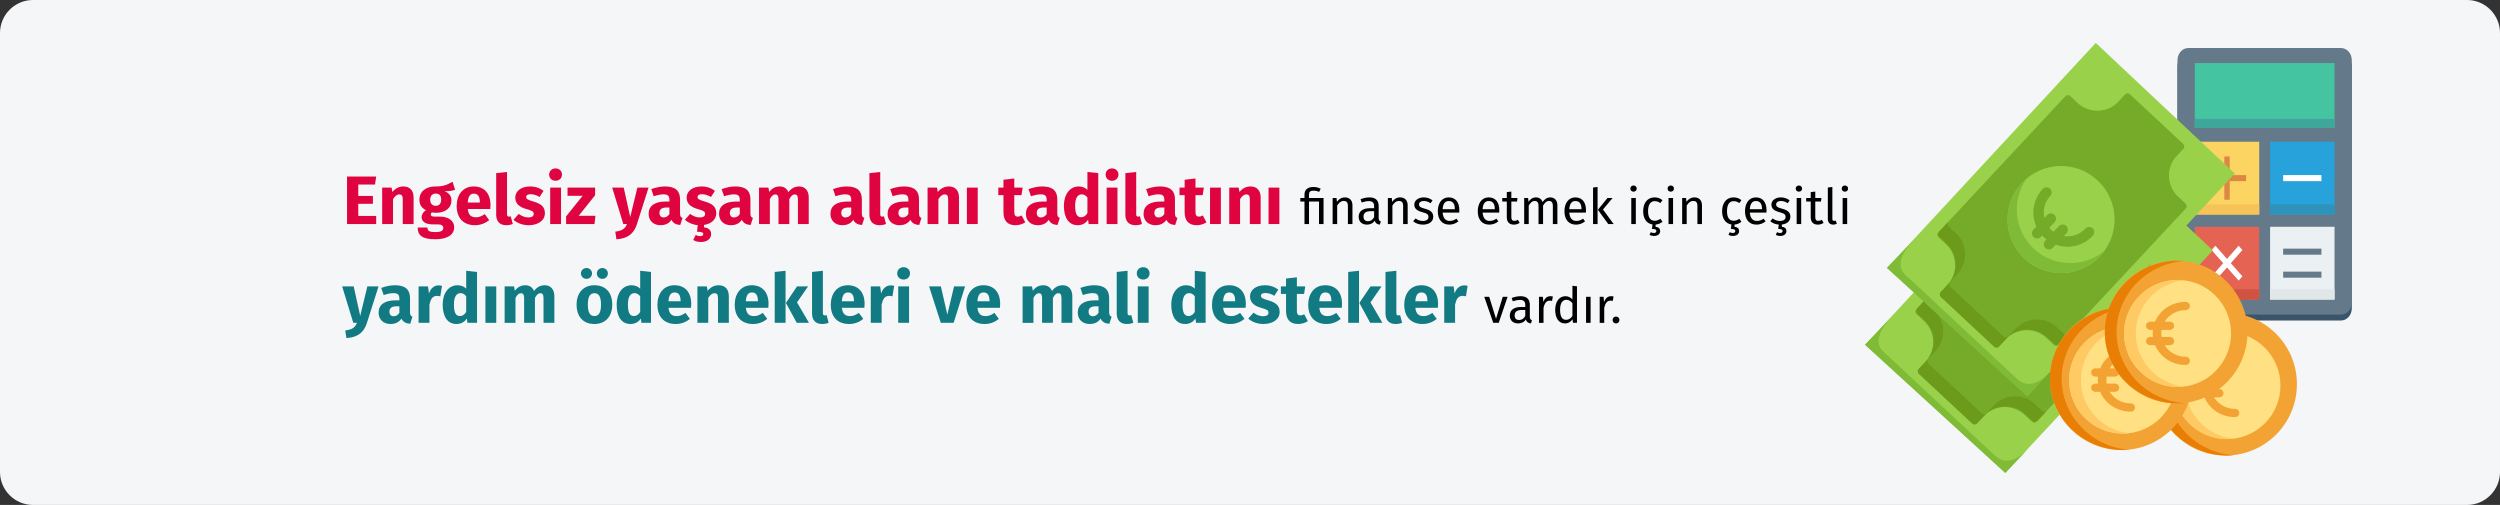 <?xml version="1.0" encoding="UTF-8"?>
<svg xmlns="http://www.w3.org/2000/svg" xmlns:xlink="http://www.w3.org/1999/xlink" id="Ebene_1" version="1.1" viewBox="0 0 911 184">
  <rect x="0" y="0" width="911" height="184" fill="#333333" stroke="none"/>
  <defs>
    <style>
      .st0 {
        fill: #6c9b1b;
      }

      .st1 {
        fill: #ebf0f3;
      }

      .st2 {
        fill: #f6c358;
      }

      .st3 {
        fill: #e56353;
      }

      .st4 {
        fill: #2d93ba;
      }

      .st5 {
        fill: #fff;
      }

      .st6 {
        fill: #d15241;
      }

      .st7 {
        fill: #64798a;
      }

      .st8 {
        fill: #fcd462;
      }

      .st9 {
        fill: #f3a334;
      }

      .st10 {
        fill: #ffe183;
      }

      .st11 {
        fill: #df0440;
      }

      .st12 {
        fill: #9ad14b;
      }

      .st13 {
        fill: #117a83;
      }

      .st14 {
        fill: #3ea69b;
      }

      .st15 {
        fill: #76ab29;
      }

      .st16 {
        fill: #44c4a1;
      }

      .st17 {
        fill: #e87e04;
      }

      .st18 {
        fill: #dc8744;
      }

      .st19 {
        fill: #e1e6e9;
      }

      .st20 {
        fill: #7fbb37;
      }

      .st21 {
        fill: #3a556a;
      }

      .st22 {
        fill: #27a2db;
      }

      .st23 {
        fill: #f5f6f7;
      }

      .st24 {
        fill: #ffc964;
      }
    </style>
  </defs>
  <g id="Page-1">
    <g id="vorlage">
      <g id="barrierefrei-wohnen-finanzierung-tr">
        <path id="path-1" class="st23" d="M12,0h887c6.6,0,12,5.4,12,12v160c0,6.6-5.4,12-12,12H12c-6.6,0-12-5.4-12-12V12C0,5.4,5.4,0,12,0Z"></path>
        <g id="Group-2">
          <path id="Path" class="st21" d="M853.054,19.664h-55.631c-2.18,0-3.947,1.996-3.947,4.459v88.215c0,2.463,1.767,4.459,3.947,4.459h55.631c2.18,0,3.947-1.996,3.947-4.459V24.123c0-2.463-1.767-4.459-3.947-4.459Z"></path>
          <path id="Path1" data-name="Path" class="st7" d="M853.054,17.5h-55.631c-2.18,0-3.947,1.996-3.947,4.459v88.215c0,2.463,1.767,4.459,3.947,4.459h55.631c2.18,0,3.947-1.996,3.947-4.459V21.96c0-2.463-1.767-4.46-3.947-4.46Z"></path>
          <rect id="Rectangle" class="st16" x="799.777" y="22.973" width="50.914" height="23.635"></rect>
          <rect id="Rectangle1" data-name="Rectangle" class="st14" x="799.777" y="43.33" width="50.914" height="3.28"></rect>
          <rect id="Rectangle2" data-name="Rectangle" class="st8" x="799.777" y="51.643" width="23.483" height="26.525"></rect>
          <rect id="Rectangle3" data-name="Rectangle" class="st2" x="799.777" y="74.45" width="23.483" height="3.714"></rect>
          <rect id="Rectangle4" data-name="Rectangle" class="st3" x="799.777" y="82.639" width="23.483" height="26.525"></rect>
          <rect id="Rectangle5" data-name="Rectangle" class="st6" x="799.777" y="105.447" width="23.483" height="3.714"></rect>
          <g id="Group">
            <rect id="Rectangle6" data-name="Rectangle" class="st18" x="804.541" y="63.8" width="13.952" height="2.207"></rect>
            <rect id="Rectangle7" data-name="Rectangle" class="st18" x="810.548" y="57.022" width="1.954" height="15.76"></rect>
          </g>
          <g id="Group1" data-name="Group">
            <polygon id="Path2" data-name="Path" class="st5" points="815.761 102.252 817.143 100.692 807.278 89.547 805.897 91.108 815.761 102.252"></polygon>
            <polygon id="Path3" data-name="Path" class="st5" points="805.897 100.692 807.278 102.252 817.143 91.108 815.761 89.547 805.897 100.692"></polygon>
          </g>
          <polygon id="Path4" data-name="Path" class="st12" points="679.755 125.585 730.731 172.337 806.37 91.249 755.691 43.637 679.755 125.585"></polygon>
          <path id="Path5" data-name="Path" class="st15" d="M787.568,80.464l-19.434-18.122c-.504-.47-1.29-.447-1.755.051l-2.51,2.692c-3.898,4.18-10.542,4.378-14.766.439l-2.719-2.535c-.504-.47-1.29-.447-1.755.052l-46.32,49.672c-.465.499-.434,1.284.07,1.755l2.719,2.535c4.224,3.939,4.49,10.581.592,14.761l-2.51,2.692c-.465.499-.433,1.284.071,1.754l19.434,18.122c.475.443,1.271.467,1.755-.051l2.51-2.692c3.898-4.18,10.542-4.378,14.766-.439l2.719,2.535c.504.47,1.29.447,1.755-.052l46.32-49.672c.465-.499.434-1.284-.07-1.755l-2.719-2.535c-4.224-3.939-4.49-10.58-.592-14.761l2.509-2.691c.484-.52.405-1.312-.07-1.755Z"></path>
          <path id="Path6" data-name="Path" class="st12" d="M756.343,93.734c-7.875-7.343-20.214-6.916-27.561.962-7.344,7.875-6.914,20.215.963,27.56,7.843,7.314,20.172,6.925,27.53-.932.01-.01.02-.02.029-.03s.018-.021.028-.031c7.253-7.811,6.937-20.137-.99-27.529h0Z"></path>
          <path id="Path7" data-name="Path" class="st20" d="M686.235,128.044c-3.872-3.611-.374-8.838,3.342-12.823l-10.021,10.399,51.176,46.718,8.381-8.846c-3.716,3.985-8.234,6.183-12.105,2.573-.671-.626-40.153-37.444-40.772-38.021Z"></path>
          <path id="Path8" data-name="Path" class="st0" d="M744.137,149.713l-2.719-2.535c-4.224-3.939-10.945-3.659-14.936.621l-2.57,2.756c-.495.531-1.3.516-1.775.073l-19.434-18.122c-.504-.47-.527-1.265-.051-1.776l2.57-2.756c3.991-4.28,3.802-11.004-.422-14.943l-2.719-2.535c-.504-.47-.527-1.265-.05-1.776l-3.452,3.702c-.476.511-.454,1.306.05,1.776l2.719,2.535c4.224,3.939,4.413,10.663.422,14.943l-2.57,2.756c-.476.511-.453,1.305.051,1.776l19.434,18.122c.475.443,1.279.458,1.775-.073l2.57-2.756c3.991-4.28,10.712-4.56,14.936-.621l2.72,2.536c.503.47,1.299.437,1.775-.074l3.452-3.702c-.477.51-1.272.543-1.776.073Z"></path>
          <path id="Path9" data-name="Path" class="st20" d="M733.122,118.636c-7.264-6.774-8.183-17.799-2.516-25.658-.628.524-1.234,1.087-1.807,1.701-7.353,7.885-6.93,20.233.947,27.578s20.179,6.917,27.547-.95c.01-.01.02-.02.029-.03s.019-.021.028-.032c.56-.603,1.069-1.236,1.539-1.889-7.455,6.206-18.526,6.033-25.767-.72Z"></path>
          <path id="Path10" data-name="Path" class="st15" d="M739.119,99.42c.717-.769.68-1.971-.083-2.683s-1.964-.666-2.682.104c-3.558,3.815-4.303,9.254-2.318,13.717l-1.075,1.153c-.717.769-.68,1.971.083,2.683s1.964.666,2.682-.104l.438-.47c.51.564.949.973,1.548,1.443l-.438.47c-.717.769-.68,1.971.084,2.684s1.964.666,2.682-.104l1.075-1.153c4.591,1.669,9.964.546,13.522-3.269.717-.769.68-1.971-.083-2.683s-1.964-.666-2.682.104c-2.074,2.224-5.032,3.136-7.816,2.696l.955-1.024c.717-.769.68-1.971-.083-2.683s-1.965-.667-2.683.103l-1.92,2.059c-.592-.431-1.075-.881-1.548-1.443l1.92-2.059c.717-.769.681-1.97-.083-2.683s-1.964-.666-2.682.104l-.955,1.024c-.633-2.747.07-5.761,2.144-7.985Z"></path>
          <polygon id="Path11" data-name="Path" class="st12" points="687.755 97.585 738.731 144.337 814.37 63.249 763.691 15.637 687.755 97.585"></polygon>
          <path id="Path12" data-name="Path" class="st15" d="M795.568,52.464l-19.434-18.122c-.504-.47-1.29-.447-1.755.051l-2.51,2.692c-3.898,4.18-10.542,4.378-14.766.439l-2.719-2.535c-.504-.47-1.29-.447-1.755.052l-46.32,49.672c-.465.499-.434,1.284.07,1.755l2.719,2.535c4.224,3.939,4.49,10.581.592,14.761l-2.51,2.692c-.465.499-.433,1.284.071,1.754l19.434,18.122c.475.443,1.271.467,1.755-.051l2.51-2.692c3.898-4.18,10.542-4.378,14.766-.439l2.719,2.535c.504.47,1.29.447,1.755-.052l46.32-49.672c.465-.499.434-1.284-.07-1.755l-2.719-2.535c-4.224-3.939-4.49-10.58-.592-14.761l2.509-2.691c.484-.52.405-1.312-.07-1.755Z"></path>
          <path id="Path13" data-name="Path" class="st12" d="M764.343,65.734c-7.875-7.343-20.214-6.916-27.561.962-7.344,7.875-6.914,20.215.963,27.56,7.843,7.314,20.172,6.925,27.53-.932.01-.01.02-.02.029-.03s.018-.021.028-.031c7.253-7.811,6.937-20.137-.99-27.529h0Z"></path>
          <path id="Path14" data-name="Path" class="st20" d="M694.235,100.044c-3.872-3.611-.374-8.838,3.342-12.823l-10.021,10.399,51.176,46.718,8.381-8.846c-3.716,3.985-8.234,6.183-12.105,2.573-.671-.626-40.153-37.444-40.772-38.021Z"></path>
          <path id="Path15" data-name="Path" class="st0" d="M752.137,121.713l-2.719-2.535c-4.224-3.939-10.945-3.659-14.936.621l-2.57,2.756c-.495.531-1.3.516-1.775.073l-19.434-18.122c-.504-.47-.527-1.265-.051-1.776l2.57-2.756c3.991-4.28,3.802-11.004-.422-14.943l-2.719-2.535c-.504-.47-.527-1.265-.05-1.776l-3.452,3.702c-.476.511-.454,1.306.05,1.776l2.719,2.535c4.224,3.939,4.413,10.663.422,14.943l-2.57,2.756c-.476.511-.453,1.305.051,1.776l19.434,18.122c.475.443,1.279.458,1.775-.073l2.57-2.756c3.991-4.28,10.712-4.56,14.936-.621l2.72,2.536c.503.47,1.299.437,1.775-.074l3.452-3.702c-.477.51-1.272.543-1.776.073Z"></path>
          <path id="Path16" data-name="Path" class="st20" d="M741.122,90.636c-7.264-6.774-8.183-17.799-2.516-25.658-.628.524-1.234,1.087-1.807,1.701-7.353,7.885-6.93,20.233.947,27.578s20.179,6.917,27.547-.95c.01-.01.02-.02.029-.03s.019-.021.028-.032c.56-.603,1.069-1.236,1.539-1.889-7.455,6.206-18.526,6.033-25.767-.72Z"></path>
          <path id="Path17" data-name="Path" class="st15" d="M747.119,71.42c.717-.769.68-1.971-.083-2.683s-1.964-.666-2.682.104c-3.558,3.815-4.303,9.254-2.318,13.717l-1.075,1.153c-.717.769-.68,1.971.083,2.683s1.964.666,2.682-.104l.438-.47c.51.564.949.973,1.548,1.443l-.438.47c-.717.769-.68,1.971.084,2.684s1.964.666,2.682-.104l1.075-1.153c4.591,1.669,9.964.546,13.522-3.269.717-.769.68-1.971-.083-2.683s-1.964-.666-2.682.104c-2.074,2.224-5.032,3.136-7.816,2.696l.955-1.024c.717-.769.68-1.971-.083-2.683s-1.965-.667-2.683.103l-1.92,2.059c-.592-.431-1.075-.881-1.548-1.443l1.92-2.059c.717-.769.681-1.97-.083-2.683s-1.964-.666-2.682.104l-.955,1.024c-.633-2.747.07-5.761,2.144-7.985Z"></path>
          <g id="Group-59">
            <path id="Path18" data-name="Path" class="st9" d="M837,140c0,14.36-11.641,26-26,26s-26-11.641-26-26,11.641-26,26-26,26,11.641,26,26h0Z"></path>
            <path id="Path19" data-name="Path" class="st10" d="M831,140.5c0,10.77-8.731,19.5-19.5,19.5s-19.5-8.73-19.5-19.5,8.731-19.5,19.5-19.5,19.5,8.731,19.5,19.5h0Z"></path>
            <path id="Path20" data-name="Path" class="st17" d="M789.279,140c0-13.663,10.887-24.863,24.721-25.918-.706-.054-1.419-.082-2.139-.082-14.835,0-26.861,11.641-26.861,26s12.026,26,26.861,26c.72,0,1.433-.028,2.139-.082-13.834-1.055-24.721-12.255-24.721-25.918h0Z"></path>
            <path id="Path21" data-name="Path" class="st24" d="M796.279,140.5c0-10.059,7.759-18.339,17.721-19.387-.703-.074-1.417-.113-2.139-.113-10.969,0-19.861,8.731-19.861,19.5s8.891,19.5,19.861,19.5c.723,0,1.437-.038,2.139-.112-9.962-1.048-17.721-9.327-17.721-19.388h0Z"></path>
            <path id="Path22" data-name="Path" class="st9" d="M814.432,132.007c.866,0,1.568-.673,1.568-1.503s-.702-1.503-1.568-1.503c-5.036,0-9.353,2.992-11.129,7.217h-1.735c-.866,0-1.569.673-1.569,1.504s.702,1.503,1.569,1.503h.944c-.1.869-.101,1.68,0,2.55h-.944c-.866,0-1.569.673-1.569,1.503s.702,1.503,1.569,1.503h1.735c1.776,4.226,6.093,7.218,11.129,7.218.866,0,1.568-.673,1.568-1.503s-.702-1.503-1.568-1.503c-3.256,0-6.106-1.694-7.644-4.211h1.888c.866,0,1.568-.673,1.568-1.503s-.702-1.503-1.568-1.503h-3.001c-.133-.845-.133-1.704,0-2.55h3.001c.866,0,1.568-.673,1.568-1.503s-.702-1.504-1.568-1.504h-1.888c1.539-2.516,4.389-4.21,7.644-4.21h0Z"></path>
          </g>
          <path id="Path23" data-name="Path" class="st9" d="M799,138c0,14.36-11.641,26-26,26s-26-11.641-26-26,11.641-26,26-26,26,11.641,26,26h0Z"></path>
          <path id="Path24" data-name="Path" class="st10" d="M793,138.5c0,10.77-8.731,19.5-19.5,19.5s-19.5-8.73-19.5-19.5,8.731-19.5,19.5-19.5,19.5,8.731,19.5,19.5h0Z"></path>
          <path id="Path25" data-name="Path" class="st17" d="M751.279,138c0-13.663,10.887-24.863,24.721-25.918-.706-.054-1.419-.082-2.139-.082-14.835,0-26.861,11.641-26.861,26s12.026,26,26.861,26c.72,0,1.433-.028,2.139-.082-13.834-1.055-24.721-12.255-24.721-25.918h0Z"></path>
          <path id="Path26" data-name="Path" class="st24" d="M758.279,138.5c0-10.059,7.759-18.339,17.721-19.387-.703-.074-1.417-.113-2.139-.113-10.969,0-19.861,8.731-19.861,19.5s8.891,19.5,19.861,19.5c.723,0,1.437-.038,2.139-.112-9.962-1.048-17.721-9.327-17.721-19.388h0Z"></path>
          <path id="Path27" data-name="Path" class="st9" d="M776.432,130.007c.866,0,1.568-.673,1.568-1.503s-.702-1.503-1.568-1.503c-5.036,0-9.353,2.992-11.129,7.217h-1.735c-.866,0-1.569.673-1.569,1.504s.702,1.503,1.569,1.503h.944c-.1.869-.101,1.68,0,2.55h-.944c-.866,0-1.569.673-1.569,1.503s.702,1.503,1.569,1.503h1.735c1.776,4.226,6.093,7.218,11.129,7.218.866,0,1.568-.673,1.568-1.503s-.702-1.503-1.568-1.503c-3.256,0-6.106-1.694-7.644-4.211h1.888c.866,0,1.568-.673,1.568-1.503s-.702-1.503-1.568-1.503h-3.001c-.133-.845-.133-1.704,0-2.55h3.001c.866,0,1.568-.673,1.568-1.503s-.702-1.504-1.568-1.504h-1.888c1.539-2.516,4.389-4.21,7.644-4.21h0Z"></path>
          <path id="Path28" data-name="Path" class="st9" d="M819,121c0,14.36-11.641,26-26,26s-26-11.641-26-26,11.641-26,26-26,26,11.641,26,26h0Z"></path>
          <path id="Path29" data-name="Path" class="st10" d="M813,121.5c0,10.77-8.731,19.5-19.5,19.5s-19.5-8.73-19.5-19.5,8.731-19.5,19.5-19.5,19.5,8.731,19.5,19.5h0Z"></path>
          <path id="Path30" data-name="Path" class="st17" d="M771.279,121c0-13.663,10.887-24.863,24.721-25.918-.706-.054-1.419-.082-2.139-.082-14.835,0-26.861,11.641-26.861,26s12.026,26,26.861,26c.72,0,1.433-.028,2.139-.082-13.834-1.055-24.721-12.255-24.721-25.918h0Z"></path>
          <path id="Path31" data-name="Path" class="st24" d="M778.279,121.5c0-10.059,7.759-18.339,17.721-19.387-.703-.074-1.417-.113-2.139-.113-10.969,0-19.861,8.731-19.861,19.5s8.891,19.5,19.861,19.5c.723,0,1.437-.038,2.139-.112-9.962-1.048-17.721-9.327-17.721-19.388h0Z"></path>
          <path id="Path32" data-name="Path" class="st9" d="M796.432,113.007c.866,0,1.568-.673,1.568-1.503s-.702-1.503-1.568-1.503c-5.036,0-9.353,2.992-11.129,7.217h-1.735c-.866,0-1.569.673-1.569,1.504s.702,1.503,1.569,1.503h.944c-.1.869-.101,1.68,0,2.55h-.944c-.866,0-1.569.673-1.569,1.503s.702,1.503,1.569,1.503h1.735c1.776,4.226,6.093,7.218,11.129,7.218.866,0,1.568-.673,1.568-1.503s-.702-1.503-1.568-1.503c-3.256,0-6.106-1.694-7.644-4.211h1.888c.866,0,1.568-.673,1.568-1.503s-.702-1.503-1.568-1.503h-3.001c-.133-.845-.133-1.704,0-2.55h3.001c.866,0,1.568-.673,1.568-1.503s-.702-1.504-1.568-1.504h-1.888c1.539-2.516,4.389-4.21,7.644-4.21h0Z"></path>
          <rect id="Rectangle8" data-name="Rectangle" class="st22" x="827.217" y="51.643" width="23.483" height="26.525"></rect>
          <rect id="Rectangle9" data-name="Rectangle" class="st4" x="827.217" y="74.45" width="23.483" height="3.714"></rect>
          <rect id="Rectangle10" data-name="Rectangle" class="st1" x="827.217" y="82.639" width="23.483" height="26.525"></rect>
          <g id="Group2" data-name="Group">
            <rect id="Rectangle11" data-name="Rectangle" class="st7" x="831.982" y="90.603" width="13.952" height="2.207"></rect>
            <rect id="Rectangle12" data-name="Rectangle" class="st7" x="831.982" y="98.984" width="13.952" height="2.207"></rect>
          </g>
          <rect id="Rectangle13" data-name="Rectangle" class="st5" x="831.982" y="63.8" width="13.952" height="2.207"></rect>
          <rect id="Rectangle14" data-name="Rectangle" class="st19" x="827.217" y="105.447" width="23.483" height="3.714"></rect>
        </g>
      </g>
    </g>
  </g>
  <g>
    <path class="st11" d="M136.659,67.243h-6.099v4.149h5.324v2.875h-5.324v4.424h6.523v2.949h-10.622v-17.321h10.622l-.425,2.924Z"></path>
    <path class="st11" d="M150.709,71.941v9.698h-3.949v-9.023c0-1.399-.475-1.774-1.249-1.774-.875,0-1.625.625-2.3,1.725v9.073h-3.949v-13.272h3.425l.3,1.6c1.1-1.324,2.374-2.024,4.049-2.024,2.3,0,3.674,1.475,3.674,3.999Z"></path>
    <path class="st11" d="M165.834,69.142c-.925.375-2.149.525-3.824.525,1.675.725,2.5,1.7,2.5,3.424,0,2.574-2.125,4.449-5.574,4.449-.55,0-1.05-.05-1.524-.15-.274.15-.425.45-.425.75,0,.4.175.8,1.449.8h2c3.1,0,5.073,1.625,5.073,3.849,0,2.725-2.399,4.398-6.948,4.398-5.023,0-6.348-1.649-6.348-4.273h3.549c0,1.149.5,1.649,2.899,1.649,2.324,0,2.874-.649,2.874-1.5,0-.774-.575-1.299-1.899-1.299h-1.925c-2.899,0-4.074-1.2-4.074-2.625,0-.975.625-1.949,1.575-2.549-1.7-.9-2.375-2.074-2.375-3.799,0-3,2.35-4.849,5.824-4.849,2.949.075,4.648-.775,6.248-1.725l.925,2.924ZM156.762,72.741c0,1.45.8,2.25,1.999,2.25,1.3,0,2-.775,2-2.299,0-1.475-.675-2.149-2-2.149-1.225,0-1.999.825-1.999,2.199Z"></path>
    <path class="st11" d="M178.659,76.165h-8.198c.25,2.375,1.375,3.024,2.999,3.024,1.075,0,2.025-.375,3.175-1.175l1.624,2.199c-1.324,1.05-3.023,1.85-5.173,1.85-4.425,0-6.674-2.849-6.674-6.998,0-3.974,2.175-7.124,6.198-7.124,3.799,0,6.124,2.5,6.124,6.798,0,.425-.025,1.025-.075,1.425ZM174.86,73.616c-.025-1.8-.575-3.049-2.149-3.049-1.325,0-2.075.825-2.274,3.224h4.424v-.175Z"></path>
    <path class="st11" d="M180.812,78.265v-15.171l3.949-.425v15.446c0,.55.225.825.699.825.25,0,.476-.05.65-.125l.75,2.799c-.575.25-1.425.45-2.399.45-2.3,0-3.649-1.375-3.649-3.799Z"></path>
    <path class="st11" d="M198.06,69.567l-1.45,2.225c-1.024-.65-2.124-1.025-3.274-1.025-1.074,0-1.6.4-1.6,1,0,.7.351,1,2.725,1.7,2.624.75,4.1,1.85,4.1,4.224,0,2.75-2.6,4.374-5.899,4.374-2.299,0-4.249-.8-5.548-1.975l1.924-2.149c1,.775,2.225,1.3,3.524,1.3,1.2,0,1.925-.45,1.925-1.25,0-.9-.4-1.175-2.8-1.85-2.624-.75-3.924-2.1-3.924-4.149,0-2.274,2.074-4.049,5.424-4.049,1.925,0,3.649.625,4.874,1.625Z"></path>
    <path class="st11" d="M204.785,63.619c0,1.274-.949,2.25-2.349,2.25-1.351,0-2.325-.975-2.325-2.25s.975-2.25,2.325-2.25c1.399,0,2.349.975,2.349,2.25ZM204.436,81.639h-3.949v-13.272h3.949v13.272Z"></path>
    <path class="st11" d="M216.859,71.142l-5.999,7.498h6.124l-.35,3h-10.348v-2.799l6.023-7.498h-5.499v-2.975h10.048v2.774Z"></path>
    <path class="st11" d="M232.109,81.664c-1.05,3.35-3.3,5.299-7.474,5.523l-.425-2.774c2.6-.324,3.549-1.074,4.274-2.774h-1.35l-4.05-13.272h4.199l2.375,10.748,2.599-10.748h4.074l-4.224,13.297Z"></path>
    <path class="st11" d="M248.708,79.414l-.825,2.575c-1.55-.125-2.574-.6-3.199-1.9-.95,1.45-2.425,1.975-3.999,1.975-2.649,0-4.324-1.725-4.324-4.149,0-2.899,2.225-4.474,6.224-4.474h1.35v-.575c0-1.575-.625-2.049-2.249-2.049-.85,0-2.149.25-3.475.7l-.899-2.599c1.675-.625,3.499-.975,4.999-.975,3.849,0,5.498,1.625,5.498,4.699v5.148c0,1.025.275,1.4.9,1.625ZM243.934,77.99v-2.375h-.975c-1.8,0-2.649.625-2.649,1.949,0,1.05.55,1.675,1.524,1.675.9,0,1.625-.475,2.1-1.25Z"></path>
    <path class="st11" d="M256.534,81.964v.875c1.8.2,2.6,1.125,2.6,2.475,0,1.699-1.449,2.874-3.725,2.874-1.174,0-2.174-.325-2.799-.75l.899-1.824c.5.25.976.425,1.6.425.7,0,1.175-.2,1.175-.75,0-.6-.699-.85-2.299-.85l.274-2.399c-1.925-.175-3.549-.925-4.698-1.95l1.924-2.149c1,.775,2.225,1.3,3.524,1.3,1.2,0,1.925-.45,1.925-1.25,0-.9-.4-1.175-2.8-1.85-2.624-.75-3.924-2.1-3.924-4.149,0-2.274,2.074-4.049,5.424-4.049,1.925,0,3.649.625,4.874,1.625l-1.45,2.225c-1.024-.65-2.124-1.025-3.274-1.025-1.074,0-1.6.4-1.6,1,0,.7.351,1,2.725,1.7,2.624.75,4.1,1.85,4.1,4.224,0,2.35-1.875,3.874-4.475,4.274Z"></path>
    <path class="st11" d="M274.358,79.414l-.825,2.575c-1.55-.125-2.574-.6-3.199-1.9-.95,1.45-2.425,1.975-3.999,1.975-2.649,0-4.324-1.725-4.324-4.149,0-2.899,2.225-4.474,6.224-4.474h1.35v-.575c0-1.575-.625-2.049-2.249-2.049-.85,0-2.149.25-3.475.7l-.899-2.599c1.675-.625,3.499-.975,4.999-.975,3.849,0,5.498,1.625,5.498,4.699v5.148c0,1.025.275,1.4.9,1.625ZM269.584,77.99v-2.375h-.975c-1.8,0-2.649.625-2.649,1.949,0,1.05.55,1.675,1.524,1.675.9,0,1.625-.475,2.1-1.25Z"></path>
    <path class="st11" d="M294.706,71.941v9.698h-3.949v-9.023c0-1.399-.5-1.774-1.1-1.774-.85,0-1.45.625-2.024,1.725v9.073h-3.949v-9.023c0-1.399-.525-1.774-1.125-1.774-.824,0-1.449.625-2.024,1.725v9.073h-3.949v-13.272h3.425l.3,1.575c.999-1.325,2.225-2,3.849-2,1.475,0,2.6.75,3.124,2.1,1.05-1.399,2.274-2.1,3.975-2.1,2.049,0,3.449,1.475,3.449,3.999Z"></path>
    <path class="st11" d="M314.958,79.414l-.825,2.575c-1.55-.125-2.574-.6-3.199-1.9-.95,1.45-2.425,1.975-3.999,1.975-2.649,0-4.324-1.725-4.324-4.149,0-2.899,2.225-4.474,6.224-4.474h1.35v-.575c0-1.575-.625-2.049-2.249-2.049-.85,0-2.149.25-3.475.7l-.899-2.599c1.675-.625,3.499-.975,4.999-.975,3.849,0,5.498,1.625,5.498,4.699v5.148c0,1.025.275,1.4.9,1.625ZM310.184,77.99v-2.375h-.975c-1.8,0-2.649.625-2.649,1.949,0,1.05.55,1.675,1.524,1.675.9,0,1.625-.475,2.1-1.25Z"></path>
    <path class="st11" d="M316.81,78.265v-15.171l3.949-.425v15.446c0,.55.225.825.699.825.25,0,.476-.05.65-.125l.75,2.799c-.575.25-1.425.45-2.399.45-2.3,0-3.649-1.375-3.649-3.799Z"></path>
    <path class="st11" d="M335.782,79.414l-.825,2.575c-1.55-.125-2.574-.6-3.199-1.9-.95,1.45-2.425,1.975-3.999,1.975-2.649,0-4.324-1.725-4.324-4.149,0-2.899,2.225-4.474,6.224-4.474h1.35v-.575c0-1.575-.625-2.049-2.249-2.049-.85,0-2.149.25-3.475.7l-.899-2.599c1.675-.625,3.499-.975,4.999-.975,3.849,0,5.498,1.625,5.498,4.699v5.148c0,1.025.275,1.4.9,1.625ZM331.008,77.99v-2.375h-.975c-1.8,0-2.649.625-2.649,1.949,0,1.05.55,1.675,1.524,1.675.9,0,1.625-.475,2.1-1.25Z"></path>
    <path class="st11" d="M349.456,71.941v9.698h-3.949v-9.023c0-1.399-.475-1.774-1.249-1.774-.875,0-1.625.625-2.3,1.725v9.073h-3.949v-13.272h3.425l.3,1.6c1.1-1.324,2.374-2.024,4.049-2.024,2.299,0,3.674,1.475,3.674,3.999Z"></path>
    <path class="st11" d="M356.283,81.639h-3.949v-13.272h3.949v13.272Z"></path>
    <path class="st11" d="M373.607,81.014c-1,.7-2.399,1.05-3.6,1.05-2.924-.025-4.349-1.674-4.349-4.799v-6.148h-1.875v-2.75h1.875v-2.874l3.949-.45v3.324h3.049l-.425,2.75h-2.624v6.099c0,1.274.425,1.725,1.249,1.725.45,0,.9-.125,1.425-.425l1.325,2.499Z"></path>
    <path class="st11" d="M386.182,79.414l-.825,2.575c-1.55-.125-2.574-.6-3.199-1.9-.95,1.45-2.425,1.975-3.999,1.975-2.649,0-4.324-1.725-4.324-4.149,0-2.899,2.225-4.474,6.224-4.474h1.35v-.575c0-1.575-.625-2.049-2.249-2.049-.85,0-2.149.25-3.475.7l-.899-2.599c1.675-.625,3.499-.975,4.999-.975,3.849,0,5.498,1.625,5.498,4.699v5.148c0,1.025.275,1.4.9,1.625ZM381.407,77.99v-2.375h-.975c-1.8,0-2.649.625-2.649,1.949,0,1.05.55,1.675,1.524,1.675.9,0,1.625-.475,2.1-1.25Z"></path>
    <path class="st11" d="M400.205,63.094v18.545h-3.499l-.199-1.55c-.775,1.1-1.975,1.975-3.774,1.975-3.374,0-5.049-2.799-5.049-7.098,0-4.099,2.149-7.023,5.424-7.023,1.3,0,2.374.475,3.149,1.25v-6.523l3.948.425ZM396.257,77.665v-5.724c-.601-.7-1.2-1.125-2.075-1.125-1.399,0-2.399,1.2-2.399,4.174,0,3.299.9,4.174,2.175,4.174.95,0,1.675-.5,2.3-1.5Z"></path>
    <path class="st11" d="M407.558,63.619c0,1.274-.949,2.25-2.349,2.25-1.351,0-2.325-.975-2.325-2.25s.975-2.25,2.325-2.25c1.399,0,2.349.975,2.349,2.25ZM407.208,81.639h-3.949v-13.272h3.949v13.272Z"></path>
    <path class="st11" d="M410.084,78.265v-15.171l3.949-.425v15.446c0,.55.225.825.7.825.249,0,.475-.05.649-.125l.75,2.799c-.575.25-1.425.45-2.399.45-2.3,0-3.649-1.375-3.649-3.799Z"></path>
    <path class="st11" d="M429.057,79.414l-.825,2.575c-1.55-.125-2.574-.6-3.199-1.9-.95,1.45-2.425,1.975-3.999,1.975-2.649,0-4.324-1.725-4.324-4.149,0-2.899,2.225-4.474,6.224-4.474h1.35v-.575c0-1.575-.625-2.049-2.249-2.049-.85,0-2.149.25-3.475.7l-.899-2.599c1.675-.625,3.499-.975,4.999-.975,3.849,0,5.498,1.625,5.498,4.699v5.148c0,1.025.275,1.4.9,1.625ZM424.282,77.99v-2.375h-.975c-1.8,0-2.649.625-2.649,1.949,0,1.05.55,1.675,1.524,1.675.9,0,1.625-.475,2.1-1.25Z"></path>
    <path class="st11" d="M439.632,81.014c-1,.7-2.399,1.05-3.6,1.05-2.924-.025-4.349-1.674-4.349-4.799v-6.148h-1.875v-2.75h1.875v-2.874l3.949-.45v3.324h3.049l-.425,2.75h-2.624v6.099c0,1.274.425,1.725,1.249,1.725.45,0,.9-.125,1.425-.425l1.325,2.499Z"></path>
    <path class="st11" d="M444.882,81.639h-3.949v-13.272h3.949v13.272Z"></path>
    <path class="st11" d="M459.38,71.941v9.698h-3.949v-9.023c0-1.399-.475-1.774-1.249-1.774-.875,0-1.625.625-2.3,1.725v9.073h-3.949v-13.272h3.425l.3,1.6c1.1-1.324,2.374-2.024,4.049-2.024,2.299,0,3.674,1.475,3.674,3.999Z"></path>
    <path class="st11" d="M466.207,81.639h-3.949v-13.272h3.949v13.272Z"></path>
    <path d="M481.257,68.783l-.576,1.152c-.595-.288-1.261-.45-1.999-.45-1.332,0-1.675.504-1.675,1.405v1.26h5.294v9.489h-1.656v-8.21h-3.638v8.21h-1.656v-8.21h-1.513v-1.278h1.513v-1.242c0-1.603.973-2.773,3.277-2.773,1.062,0,1.854.252,2.629.648Z"></path>
    <path d="M492.831,74.833v6.806h-1.657v-6.572c0-1.423-.576-1.837-1.494-1.837-1.062,0-1.782.667-2.413,1.675v6.734h-1.656v-9.489h1.423l.144,1.404c.648-.972,1.657-1.621,2.899-1.621,1.746,0,2.755,1.099,2.755,2.899Z"></path>
    <path d="M503.181,80.703l-.378,1.152c-.954-.108-1.566-.486-1.854-1.423-.666.99-1.675,1.423-2.827,1.423-1.891,0-3.024-1.17-3.024-2.863,0-2.034,1.53-3.133,4.177-3.133h1.458v-.702c0-1.368-.666-1.873-1.98-1.873-.702,0-1.584.18-2.557.504l-.414-1.207c1.171-.432,2.215-.648,3.277-.648,2.286,0,3.331,1.17,3.331,3.151v4.339c0,.829.306,1.099.792,1.279ZM500.731,79.136v-2.178h-1.242c-1.746,0-2.629.648-2.629,1.944,0,1.116.559,1.71,1.639,1.71.973,0,1.692-.486,2.232-1.477Z"></path>
    <path d="M512.955,74.833v6.806h-1.657v-6.572c0-1.423-.576-1.837-1.494-1.837-1.062,0-1.782.667-2.412,1.675v6.734h-1.657v-9.489h1.423l.144,1.404c.648-.972,1.657-1.621,2.899-1.621,1.746,0,2.755,1.099,2.755,2.899Z"></path>
    <path d="M522.008,73.015l-.702,1.044c-.846-.541-1.584-.811-2.467-.811-1.08,0-1.746.486-1.746,1.243,0,.774.504,1.134,2.034,1.53,1.999.504,3.151,1.296,3.151,2.953,0,1.98-1.818,2.881-3.745,2.881-1.603,0-2.755-.522-3.583-1.243l.882-1.008c.757.576,1.639.918,2.665.918,1.242,0,2.035-.541,2.035-1.44,0-.937-.469-1.296-2.305-1.783-2.053-.54-2.863-1.422-2.863-2.755,0-1.512,1.458-2.611,3.421-2.611,1.333,0,2.323.396,3.223,1.081Z"></path>
    <path d="M531.746,77.462h-6.05c.162,2.197,1.188,3.043,2.557,3.043.937,0,1.639-.252,2.467-.828l.72.99c-.936.738-1.998,1.188-3.312,1.188-2.646,0-4.195-1.855-4.195-4.862,0-2.953,1.494-5.06,3.943-5.06,2.557,0,3.907,1.783,3.907,4.682,0,.324-.019.63-.036.846ZM530.144,76.129c0-1.854-.738-2.881-2.232-2.881-1.261,0-2.089.882-2.215,2.989h4.447v-.108Z"></path>
    <path d="M546.309,77.462h-6.05c.162,2.197,1.188,3.043,2.557,3.043.937,0,1.639-.252,2.467-.828l.72.99c-.936.738-1.998,1.188-3.312,1.188-2.646,0-4.195-1.855-4.195-4.862,0-2.953,1.494-5.06,3.943-5.06,2.557,0,3.907,1.783,3.907,4.682,0,.324-.019.63-.036.846ZM544.706,76.129c0-1.854-.738-2.881-2.232-2.881-1.261,0-2.089.882-2.215,2.989h4.447v-.108Z"></path>
    <path d="M553.759,81.207c-.63.432-1.314.648-2.125.648-1.603,0-2.557-.937-2.557-2.701v-5.726h-1.656v-1.278h1.656v-2.143l1.656-.198v2.341h2.251l-.18,1.278h-2.071v5.654c0,.954.307,1.404,1.135,1.404.414,0,.792-.126,1.261-.378l.63,1.098Z"></path>
    <path d="M567.513,74.833v6.806h-1.656v-6.572c0-1.423-.612-1.837-1.332-1.837-1.026,0-1.585.667-2.233,1.675v6.734h-1.656v-6.572c0-1.423-.612-1.837-1.332-1.837-1.026,0-1.603.667-2.233,1.675v6.734h-1.656v-9.489h1.423l.144,1.386c.631-.954,1.495-1.603,2.737-1.603,1.17,0,2.034.63,2.395,1.71.685-1.026,1.549-1.71,2.827-1.71,1.548,0,2.574,1.117,2.574,2.899Z"></path>
    <path d="M577.897,77.462h-6.05c.162,2.197,1.188,3.043,2.557,3.043.937,0,1.639-.252,2.467-.828l.72.99c-.936.738-1.998,1.188-3.312,1.188-2.646,0-4.195-1.855-4.195-4.862,0-2.953,1.494-5.06,3.943-5.06,2.557,0,3.907,1.783,3.907,4.682,0,.324-.019.63-.036.846ZM576.295,76.129c0-1.854-.738-2.881-2.232-2.881-1.261,0-2.089.882-2.215,2.989h4.447v-.108Z"></path>
    <path d="M582.161,81.639h-1.656v-13.306l1.656-.198v13.504ZM584.124,76.346l3.89,5.293h-1.98l-3.764-5.186,3.493-4.303h1.854l-3.493,4.195Z"></path>
    <path d="M596.417,68.729c0,.63-.468,1.116-1.17,1.116-.685,0-1.152-.486-1.152-1.116,0-.648.468-1.135,1.152-1.135.702,0,1.17.486,1.17,1.135ZM596.093,81.639h-1.656v-9.489h1.656v9.489Z"></path>
    <path d="M603.294,81.837v.81c1.225.108,1.674.792,1.674,1.53,0,1.188-1.008,1.801-2.232,1.801-.684,0-1.278-.162-1.639-.433l.45-.936c.343.18.667.288,1.135.288.504,0,.9-.198.9-.721,0-.486-.45-.756-1.603-.756l.198-1.621c-2.125-.324-3.403-2.071-3.403-4.826,0-3.025,1.566-5.042,4.142-5.042,1.116,0,2.017.288,2.898,1.026l-.792,1.044c-.648-.468-1.242-.702-2.035-.702-1.494,0-2.431,1.17-2.431,3.637,0,2.484.937,3.511,2.431,3.511.793,0,1.351-.252,2.071-.72l.756,1.081c-.756.612-1.585.954-2.521,1.026Z"></path>
    <path d="M609.989,68.729c0,.63-.468,1.116-1.17,1.116-.685,0-1.152-.486-1.152-1.116,0-.648.468-1.135,1.152-1.135.702,0,1.17.486,1.17,1.135ZM609.665,81.639h-1.656v-9.489h1.656v9.489Z"></path>
    <path d="M620.197,74.833v6.806h-1.657v-6.572c0-1.423-.576-1.837-1.494-1.837-1.062,0-1.782.667-2.412,1.675v6.734h-1.657v-9.489h1.423l.144,1.404c.648-.972,1.657-1.621,2.899-1.621,1.746,0,2.755,1.099,2.755,2.899Z"></path>
    <path d="M632.058,81.837v.81c1.225.108,1.674.792,1.674,1.53,0,1.188-1.008,1.801-2.232,1.801-.684,0-1.278-.162-1.639-.433l.45-.936c.343.18.667.288,1.135.288.504,0,.9-.198.9-.721,0-.486-.45-.756-1.603-.756l.198-1.621c-2.125-.324-3.403-2.071-3.403-4.826,0-3.025,1.566-5.042,4.142-5.042,1.116,0,2.017.288,2.898,1.026l-.792,1.044c-.648-.468-1.242-.702-2.035-.702-1.494,0-2.431,1.17-2.431,3.637,0,2.484.937,3.511,2.431,3.511.793,0,1.351-.252,2.071-.72l.756,1.081c-.756.612-1.585.954-2.521,1.026Z"></path>
    <path d="M643.687,77.462h-6.05c.162,2.197,1.188,3.043,2.557,3.043.937,0,1.639-.252,2.467-.828l.72.99c-.936.738-1.998,1.188-3.312,1.188-2.646,0-4.195-1.855-4.195-4.862,0-2.953,1.494-5.06,3.943-5.06,2.557,0,3.907,1.783,3.907,4.682,0,.324-.019.63-.036.846ZM642.084,76.129c0-1.854-.738-2.881-2.232-2.881-1.261,0-2.089.882-2.215,2.989h4.447v-.108Z"></path>
    <path d="M649.301,81.819v.828c1.225.108,1.675.792,1.675,1.53,0,1.188-1.008,1.801-2.232,1.801-.685,0-1.278-.162-1.639-.433l.45-.936c.342.18.666.288,1.134.288.505,0,.9-.198.9-.721,0-.486-.45-.756-1.603-.756l.198-1.584c-1.351-.09-2.358-.576-3.097-1.225l.882-1.008c.757.576,1.639.918,2.665.918,1.242,0,2.035-.541,2.035-1.44,0-.937-.469-1.296-2.305-1.783-2.053-.54-2.863-1.422-2.863-2.755,0-1.512,1.458-2.611,3.421-2.611,1.332,0,2.323.396,3.223,1.081l-.702,1.044c-.846-.541-1.584-.811-2.467-.811-1.08,0-1.746.486-1.746,1.243,0,.774.504,1.134,2.034,1.53,1.999.504,3.151,1.296,3.151,2.953,0,1.764-1.44,2.665-3.115,2.845Z"></path>
    <path d="M656.681,68.729c0,.63-.468,1.116-1.17,1.116-.685,0-1.152-.486-1.152-1.116,0-.648.468-1.135,1.152-1.135.702,0,1.17.486,1.17,1.135ZM656.356,81.639h-1.656v-9.489h1.656v9.489Z"></path>
    <path d="M664.512,81.207c-.63.432-1.314.648-2.125.648-1.603,0-2.557-.937-2.557-2.701v-5.726h-1.656v-1.278h1.656v-2.143l1.656-.198v2.341h2.251l-.18,1.278h-2.071v5.654c0,.954.307,1.404,1.135,1.404.414,0,.792-.126,1.261-.378l.63,1.098Z"></path>
    <path d="M666.058,79.767v-11.434l1.656-.198v11.595c0,.504.162.756.594.756.234,0,.433-.036.612-.108l.433,1.152c-.36.198-.828.324-1.314.324-1.207,0-1.98-.738-1.98-2.089Z"></path>
    <path d="M673.438,68.729c0,.63-.468,1.116-1.17,1.116-.685,0-1.152-.486-1.152-1.116,0-.648.468-1.135,1.152-1.135.702,0,1.17.486,1.17,1.135ZM673.114,81.639h-1.657v-9.489h1.657v9.489Z"></path>
    <path class="st13" d="M133.71,117.665c-1.05,3.349-3.299,5.298-7.473,5.523l-.425-2.774c2.599-.325,3.549-1.075,4.273-2.774h-1.35l-4.049-13.271h4.199l2.374,10.747,2.6-10.747h4.074l-4.225,13.297Z"></path>
    <path class="st13" d="M150.31,115.415l-.825,2.574c-1.55-.125-2.574-.6-3.199-1.899-.95,1.45-2.425,1.975-3.999,1.975-2.649,0-4.324-1.725-4.324-4.148,0-2.899,2.225-4.475,6.224-4.475h1.35v-.574c0-1.575-.625-2.05-2.249-2.05-.85,0-2.149.25-3.475.7l-.899-2.6c1.675-.625,3.499-.975,4.999-.975,3.849,0,5.498,1.624,5.498,4.698v5.149c0,1.024.275,1.399.9,1.624ZM145.535,113.99v-2.374h-.975c-1.8,0-2.649.625-2.649,1.949,0,1.05.55,1.675,1.524,1.675.9,0,1.625-.475,2.1-1.25Z"></path>
    <path class="st13" d="M161.06,104.168l-.625,3.824c-.425-.101-.775-.175-1.2-.175-1.624,0-2.299,1.175-2.749,3.148v6.674h-3.949v-13.271h3.425l.35,2.574c.6-1.85,1.899-2.949,3.424-2.949.5,0,.875.05,1.325.175Z"></path>
    <path class="st13" d="M173.833,99.094v18.546h-3.499l-.199-1.55c-.775,1.1-1.975,1.975-3.774,1.975-3.374,0-5.049-2.799-5.049-7.099,0-4.099,2.149-7.022,5.424-7.022,1.3,0,2.374.475,3.149,1.249v-6.523l3.948.425ZM169.885,113.666v-5.724c-.601-.7-1.2-1.125-2.075-1.125-1.399,0-2.399,1.199-2.399,4.174,0,3.299.9,4.174,2.175,4.174.95,0,1.675-.5,2.3-1.499Z"></path>
    <path class="st13" d="M180.836,117.64h-3.949v-13.271h3.949v13.271Z"></path>
    <path class="st13" d="M202.008,107.942v9.697h-3.949v-9.022c0-1.4-.5-1.774-1.1-1.774-.85,0-1.45.624-2.024,1.724v9.073h-3.949v-9.022c0-1.4-.525-1.774-1.125-1.774-.824,0-1.449.624-2.024,1.724v9.073h-3.949v-13.271h3.425l.3,1.574c.999-1.324,2.225-1.999,3.849-1.999,1.475,0,2.6.749,3.124,2.099,1.05-1.399,2.274-2.099,3.975-2.099,2.049,0,3.449,1.475,3.449,3.999Z"></path>
    <path class="st13" d="M223.108,111.017c0,4.249-2.449,7.048-6.499,7.048-4.023,0-6.498-2.6-6.498-7.073,0-4.249,2.449-7.048,6.498-7.048s6.499,2.599,6.499,7.073ZM215.735,99.644c0,1.101-.875,1.975-2.025,1.975-1.124,0-2.024-.874-2.024-1.975s.9-1.974,2.024-1.974c1.15,0,2.025.874,2.025,1.974ZM214.21,110.991c0,2.949.8,4.174,2.399,4.174s2.399-1.274,2.399-4.148c0-2.949-.8-4.174-2.399-4.174s-2.399,1.274-2.399,4.148ZM221.509,99.644c0,1.101-.85,1.975-2.024,1.975-1.1,0-2-.874-2-1.975s.9-1.974,2-1.974c1.175,0,2.024.874,2.024,1.974Z"></path>
    <path class="st13" d="M237.232,99.094v18.546h-3.499l-.199-1.55c-.775,1.1-1.975,1.975-3.774,1.975-3.374,0-5.049-2.799-5.049-7.099,0-4.099,2.149-7.022,5.424-7.022,1.3,0,2.374.475,3.149,1.249v-6.523l3.948.425ZM233.284,113.666v-5.724c-.601-.7-1.2-1.125-2.075-1.125-1.399,0-2.399,1.199-2.399,4.174,0,3.299.9,4.174,2.175,4.174.95,0,1.675-.5,2.3-1.499Z"></path>
    <path class="st13" d="M251.809,112.166h-8.198c.25,2.374,1.375,3.024,2.999,3.024,1.075,0,2.025-.375,3.175-1.175l1.624,2.199c-1.324,1.05-3.023,1.85-5.173,1.85-4.425,0-6.674-2.85-6.674-6.998,0-3.975,2.175-7.123,6.198-7.123,3.8,0,6.124,2.499,6.124,6.798,0,.425-.025,1.024-.075,1.425ZM248.01,109.616c-.025-1.799-.575-3.049-2.149-3.049-1.325,0-2.075.825-2.274,3.225h4.424v-.176Z"></path>
    <path class="st13" d="M265.583,107.942v9.697h-3.949v-9.022c0-1.4-.475-1.774-1.249-1.774-.875,0-1.625.624-2.3,1.724v9.073h-3.949v-13.271h3.425l.3,1.6c1.1-1.325,2.374-2.024,4.049-2.024,2.299,0,3.674,1.475,3.674,3.999Z"></path>
    <path class="st13" d="M279.982,112.166h-8.198c.25,2.374,1.375,3.024,2.999,3.024,1.075,0,2.025-.375,3.175-1.175l1.624,2.199c-1.324,1.05-3.023,1.85-5.173,1.85-4.425,0-6.674-2.85-6.674-6.998,0-3.975,2.175-7.123,6.198-7.123,3.8,0,6.124,2.499,6.124,6.798,0,.425-.025,1.024-.075,1.425ZM276.184,109.616c-.025-1.799-.575-3.049-2.149-3.049-1.325,0-2.075.825-2.274,3.225h4.424v-.176Z"></path>
    <path class="st13" d="M286.26,117.64h-3.949v-18.546l3.949-.425v18.971ZM290.434,110.191l4.349,7.448h-4.448l-3.949-7.248,4.049-6.023h4.024l-4.024,5.823Z"></path>
    <path class="st13" d="M295.91,114.266v-15.172l3.949-.425v15.446c0,.55.225.825.7.825.249,0,.475-.05.649-.125l.75,2.799c-.575.25-1.425.45-2.399.45-2.3,0-3.649-1.375-3.649-3.799Z"></path>
    <path class="st13" d="M314.982,112.166h-8.198c.25,2.374,1.375,3.024,2.999,3.024,1.075,0,2.025-.375,3.175-1.175l1.624,2.199c-1.324,1.05-3.023,1.85-5.173,1.85-4.425,0-6.674-2.85-6.674-6.998,0-3.975,2.175-7.123,6.198-7.123,3.8,0,6.124,2.499,6.124,6.798,0,.425-.025,1.024-.075,1.425ZM311.184,109.616c-.025-1.799-.575-3.049-2.149-3.049-1.325,0-2.075.825-2.274,3.225h4.424v-.176Z"></path>
    <path class="st13" d="M325.833,104.168l-.625,3.824c-.425-.101-.775-.175-1.2-.175-1.624,0-2.299,1.175-2.749,3.148v6.674h-3.949v-13.271h3.425l.35,2.574c.6-1.85,1.899-2.949,3.424-2.949.5,0,.875.05,1.325.175Z"></path>
    <path class="st13" d="M331.608,99.619c0,1.274-.949,2.249-2.349,2.249-1.351,0-2.325-.975-2.325-2.249s.975-2.25,2.325-2.25c1.399,0,2.349.976,2.349,2.25ZM331.259,117.64h-3.949v-13.271h3.949v13.271Z"></path>
    <path class="st13" d="M347.508,117.64h-4.674l-4.274-13.271h4.3l2.349,10.272,2.45-10.272h4.023l-4.174,13.271Z"></path>
    <path class="st13" d="M364.382,112.166h-8.198c.25,2.374,1.375,3.024,2.999,3.024,1.075,0,2.025-.375,3.175-1.175l1.624,2.199c-1.324,1.05-3.023,1.85-5.173,1.85-4.425,0-6.674-2.85-6.674-6.998,0-3.975,2.175-7.123,6.198-7.123,3.799,0,6.124,2.499,6.124,6.798,0,.425-.025,1.024-.075,1.425ZM360.583,109.616c-.025-1.799-.575-3.049-2.149-3.049-1.325,0-2.075.825-2.274,3.225h4.424v-.176Z"></path>
    <path class="st13" d="M390.755,107.942v9.697h-3.949v-9.022c0-1.4-.5-1.774-1.1-1.774-.85,0-1.45.624-2.024,1.724v9.073h-3.949v-9.022c0-1.4-.525-1.774-1.125-1.774-.824,0-1.449.624-2.024,1.724v9.073h-3.949v-13.271h3.425l.3,1.574c.999-1.324,2.225-1.999,3.849-1.999,1.475,0,2.6.749,3.124,2.099,1.05-1.399,2.274-2.099,3.975-2.099,2.049,0,3.449,1.475,3.449,3.999Z"></path>
    <path class="st13" d="M405.081,115.415l-.825,2.574c-1.55-.125-2.574-.6-3.199-1.899-.95,1.45-2.425,1.975-3.999,1.975-2.649,0-4.324-1.725-4.324-4.148,0-2.899,2.225-4.475,6.224-4.475h1.35v-.574c0-1.575-.625-2.05-2.249-2.05-.85,0-2.149.25-3.475.7l-.899-2.6c1.675-.625,3.499-.975,4.999-.975,3.849,0,5.498,1.624,5.498,4.698v5.149c0,1.024.275,1.399.9,1.624ZM400.307,113.99v-2.374h-.975c-1.8,0-2.649.625-2.649,1.949,0,1.05.55,1.675,1.524,1.675.9,0,1.625-.475,2.1-1.25Z"></path>
    <path class="st13" d="M406.934,114.266v-15.172l3.949-.425v15.446c0,.55.225.825.7.825.249,0,.475-.05.649-.125l.75,2.799c-.575.25-1.425.45-2.399.45-2.3,0-3.649-1.375-3.649-3.799Z"></path>
    <path class="st13" d="M418.907,99.619c0,1.274-.949,2.249-2.349,2.249-1.351,0-2.325-.975-2.325-2.249s.975-2.25,2.325-2.25c1.399,0,2.349.976,2.349,2.25ZM418.558,117.64h-3.949v-13.271h3.949v13.271Z"></path>
    <path class="st13" d="M439.33,99.094v18.546h-3.499l-.199-1.55c-.775,1.1-1.975,1.975-3.774,1.975-3.374,0-5.049-2.799-5.049-7.099,0-4.099,2.149-7.022,5.424-7.022,1.3,0,2.374.475,3.149,1.249v-6.523l3.948.425ZM435.382,113.666v-5.724c-.601-.7-1.2-1.125-2.075-1.125-1.399,0-2.399,1.199-2.399,4.174,0,3.299.9,4.174,2.175,4.174.95,0,1.675-.5,2.3-1.499Z"></path>
    <path class="st13" d="M453.905,112.166h-8.198c.25,2.374,1.375,3.024,2.999,3.024,1.075,0,2.025-.375,3.175-1.175l1.624,2.199c-1.324,1.05-3.023,1.85-5.173,1.85-4.425,0-6.674-2.85-6.674-6.998,0-3.975,2.175-7.123,6.198-7.123,3.799,0,6.124,2.499,6.124,6.798,0,.425-.025,1.024-.075,1.425ZM450.106,109.616c-.025-1.799-.575-3.049-2.149-3.049-1.325,0-2.075.825-2.274,3.225h4.424v-.176Z"></path>
    <path class="st13" d="M465.806,105.567l-1.45,2.225c-1.024-.649-2.124-1.024-3.274-1.024-1.074,0-1.6.399-1.6.999,0,.7.351,1,2.725,1.7,2.624.75,4.1,1.85,4.1,4.224,0,2.75-2.6,4.374-5.899,4.374-2.299,0-4.249-.8-5.548-1.975l1.924-2.149c1,.775,2.225,1.3,3.524,1.3,1.2,0,1.925-.45,1.925-1.25,0-.899-.4-1.175-2.8-1.85-2.624-.749-3.924-2.099-3.924-4.148,0-2.274,2.074-4.049,5.424-4.049,1.925,0,3.649.624,4.874,1.624Z"></path>
    <path class="st13" d="M476.581,117.015c-1,.7-2.399,1.05-3.6,1.05-2.924-.024-4.349-1.675-4.349-4.799v-6.148h-1.875v-2.749h1.875v-2.875l3.949-.449v3.324h3.049l-.425,2.749h-2.624v6.099c0,1.274.425,1.725,1.249,1.725.45,0,.9-.125,1.425-.425l1.325,2.499Z"></path>
    <path class="st13" d="M488.955,112.166h-8.198c.25,2.374,1.375,3.024,2.999,3.024,1.075,0,2.025-.375,3.175-1.175l1.624,2.199c-1.324,1.05-3.023,1.85-5.173,1.85-4.425,0-6.674-2.85-6.674-6.998,0-3.975,2.175-7.123,6.198-7.123,3.8,0,6.124,2.499,6.124,6.798,0,.425-.025,1.024-.075,1.425ZM485.156,109.616c-.025-1.799-.575-3.049-2.149-3.049-1.325,0-2.075.825-2.274,3.225h4.424v-.176Z"></path>
    <path class="st13" d="M495.231,117.64h-3.949v-18.546l3.949-.425v18.971ZM499.405,110.191l4.35,7.448h-4.449l-3.949-7.248,4.049-6.023h4.024l-4.024,5.823Z"></path>
    <path class="st13" d="M504.882,114.266v-15.172l3.949-.425v15.446c0,.55.225.825.699.825.25,0,.476-.05.65-.125l.75,2.799c-.575.25-1.425.45-2.399.45-2.3,0-3.649-1.375-3.649-3.799Z"></path>
    <path class="st13" d="M523.954,112.166h-8.198c.25,2.374,1.375,3.024,2.999,3.024,1.075,0,2.025-.375,3.175-1.175l1.624,2.199c-1.324,1.05-3.023,1.85-5.173,1.85-4.425,0-6.674-2.85-6.674-6.998,0-3.975,2.175-7.123,6.198-7.123,3.799,0,6.124,2.499,6.124,6.798,0,.425-.025,1.024-.075,1.425ZM520.155,109.616c-.025-1.799-.575-3.049-2.149-3.049-1.325,0-2.075.825-2.274,3.225h4.424v-.176Z"></path>
    <path class="st13" d="M534.805,104.168l-.625,3.824c-.425-.101-.775-.175-1.2-.175-1.624,0-2.299,1.175-2.749,3.148v6.674h-3.949v-13.271h3.425l.35,2.574c.6-1.85,1.899-2.949,3.424-2.949.5,0,.875.05,1.325.175Z"></path>
    <path d="M546.138,117.64h-1.999l-3.277-9.489h1.801l2.485,8.013,2.466-8.013h1.747l-3.223,9.489Z"></path>
    <path d="M558.253,116.703l-.378,1.152c-.954-.107-1.566-.486-1.854-1.422-.666.99-1.675,1.422-2.827,1.422-1.891,0-3.024-1.17-3.024-2.862,0-2.035,1.53-3.133,4.177-3.133h1.458v-.703c0-1.368-.666-1.872-1.98-1.872-.702,0-1.584.18-2.557.504l-.414-1.206c1.171-.433,2.215-.648,3.277-.648,2.286,0,3.331,1.171,3.331,3.151v4.339c0,.828.306,1.099.792,1.278ZM555.804,115.137v-2.179h-1.242c-1.746,0-2.629.648-2.629,1.945,0,1.116.559,1.71,1.639,1.71.973,0,1.692-.486,2.232-1.477Z"></path>
    <path d="M565.865,108.043l-.306,1.62c-.288-.072-.486-.107-.828-.107-1.188,0-1.873.846-2.27,2.664v5.42h-1.656v-9.489h1.423l.162,1.927c.504-1.422,1.386-2.143,2.538-2.143.307,0,.648.036.937.108Z"></path>
    <path d="M574.65,104.334v13.306h-1.459l-.161-1.314c-.612.954-1.567,1.53-2.737,1.53-2.305,0-3.583-1.962-3.583-4.915,0-2.899,1.404-5.006,3.727-5.006,1.117,0,1.927.504,2.558,1.171v-4.97l1.656.198ZM572.994,115.137v-4.646c-.595-.756-1.261-1.242-2.197-1.242-1.422,0-2.305,1.188-2.305,3.655,0,2.503.792,3.637,2.161,3.637,1.062,0,1.71-.521,2.341-1.404Z"></path>
    <path d="M579.616,117.64h-1.656v-9.489h1.656v9.489Z"></path>
    <path d="M587.987,108.043l-.306,1.62c-.288-.072-.486-.107-.828-.107-1.188,0-1.873.846-2.269,2.664v5.42h-1.657v-9.489h1.423l.162,1.927c.504-1.422,1.386-2.143,2.538-2.143.307,0,.648.036.937.108Z"></path>
    <path d="M590.129,116.596c0,.702-.54,1.26-1.261,1.26-.702,0-1.242-.558-1.242-1.26,0-.685.54-1.243,1.242-1.243.721,0,1.261.559,1.261,1.243Z"></path>
  </g>
</svg>
